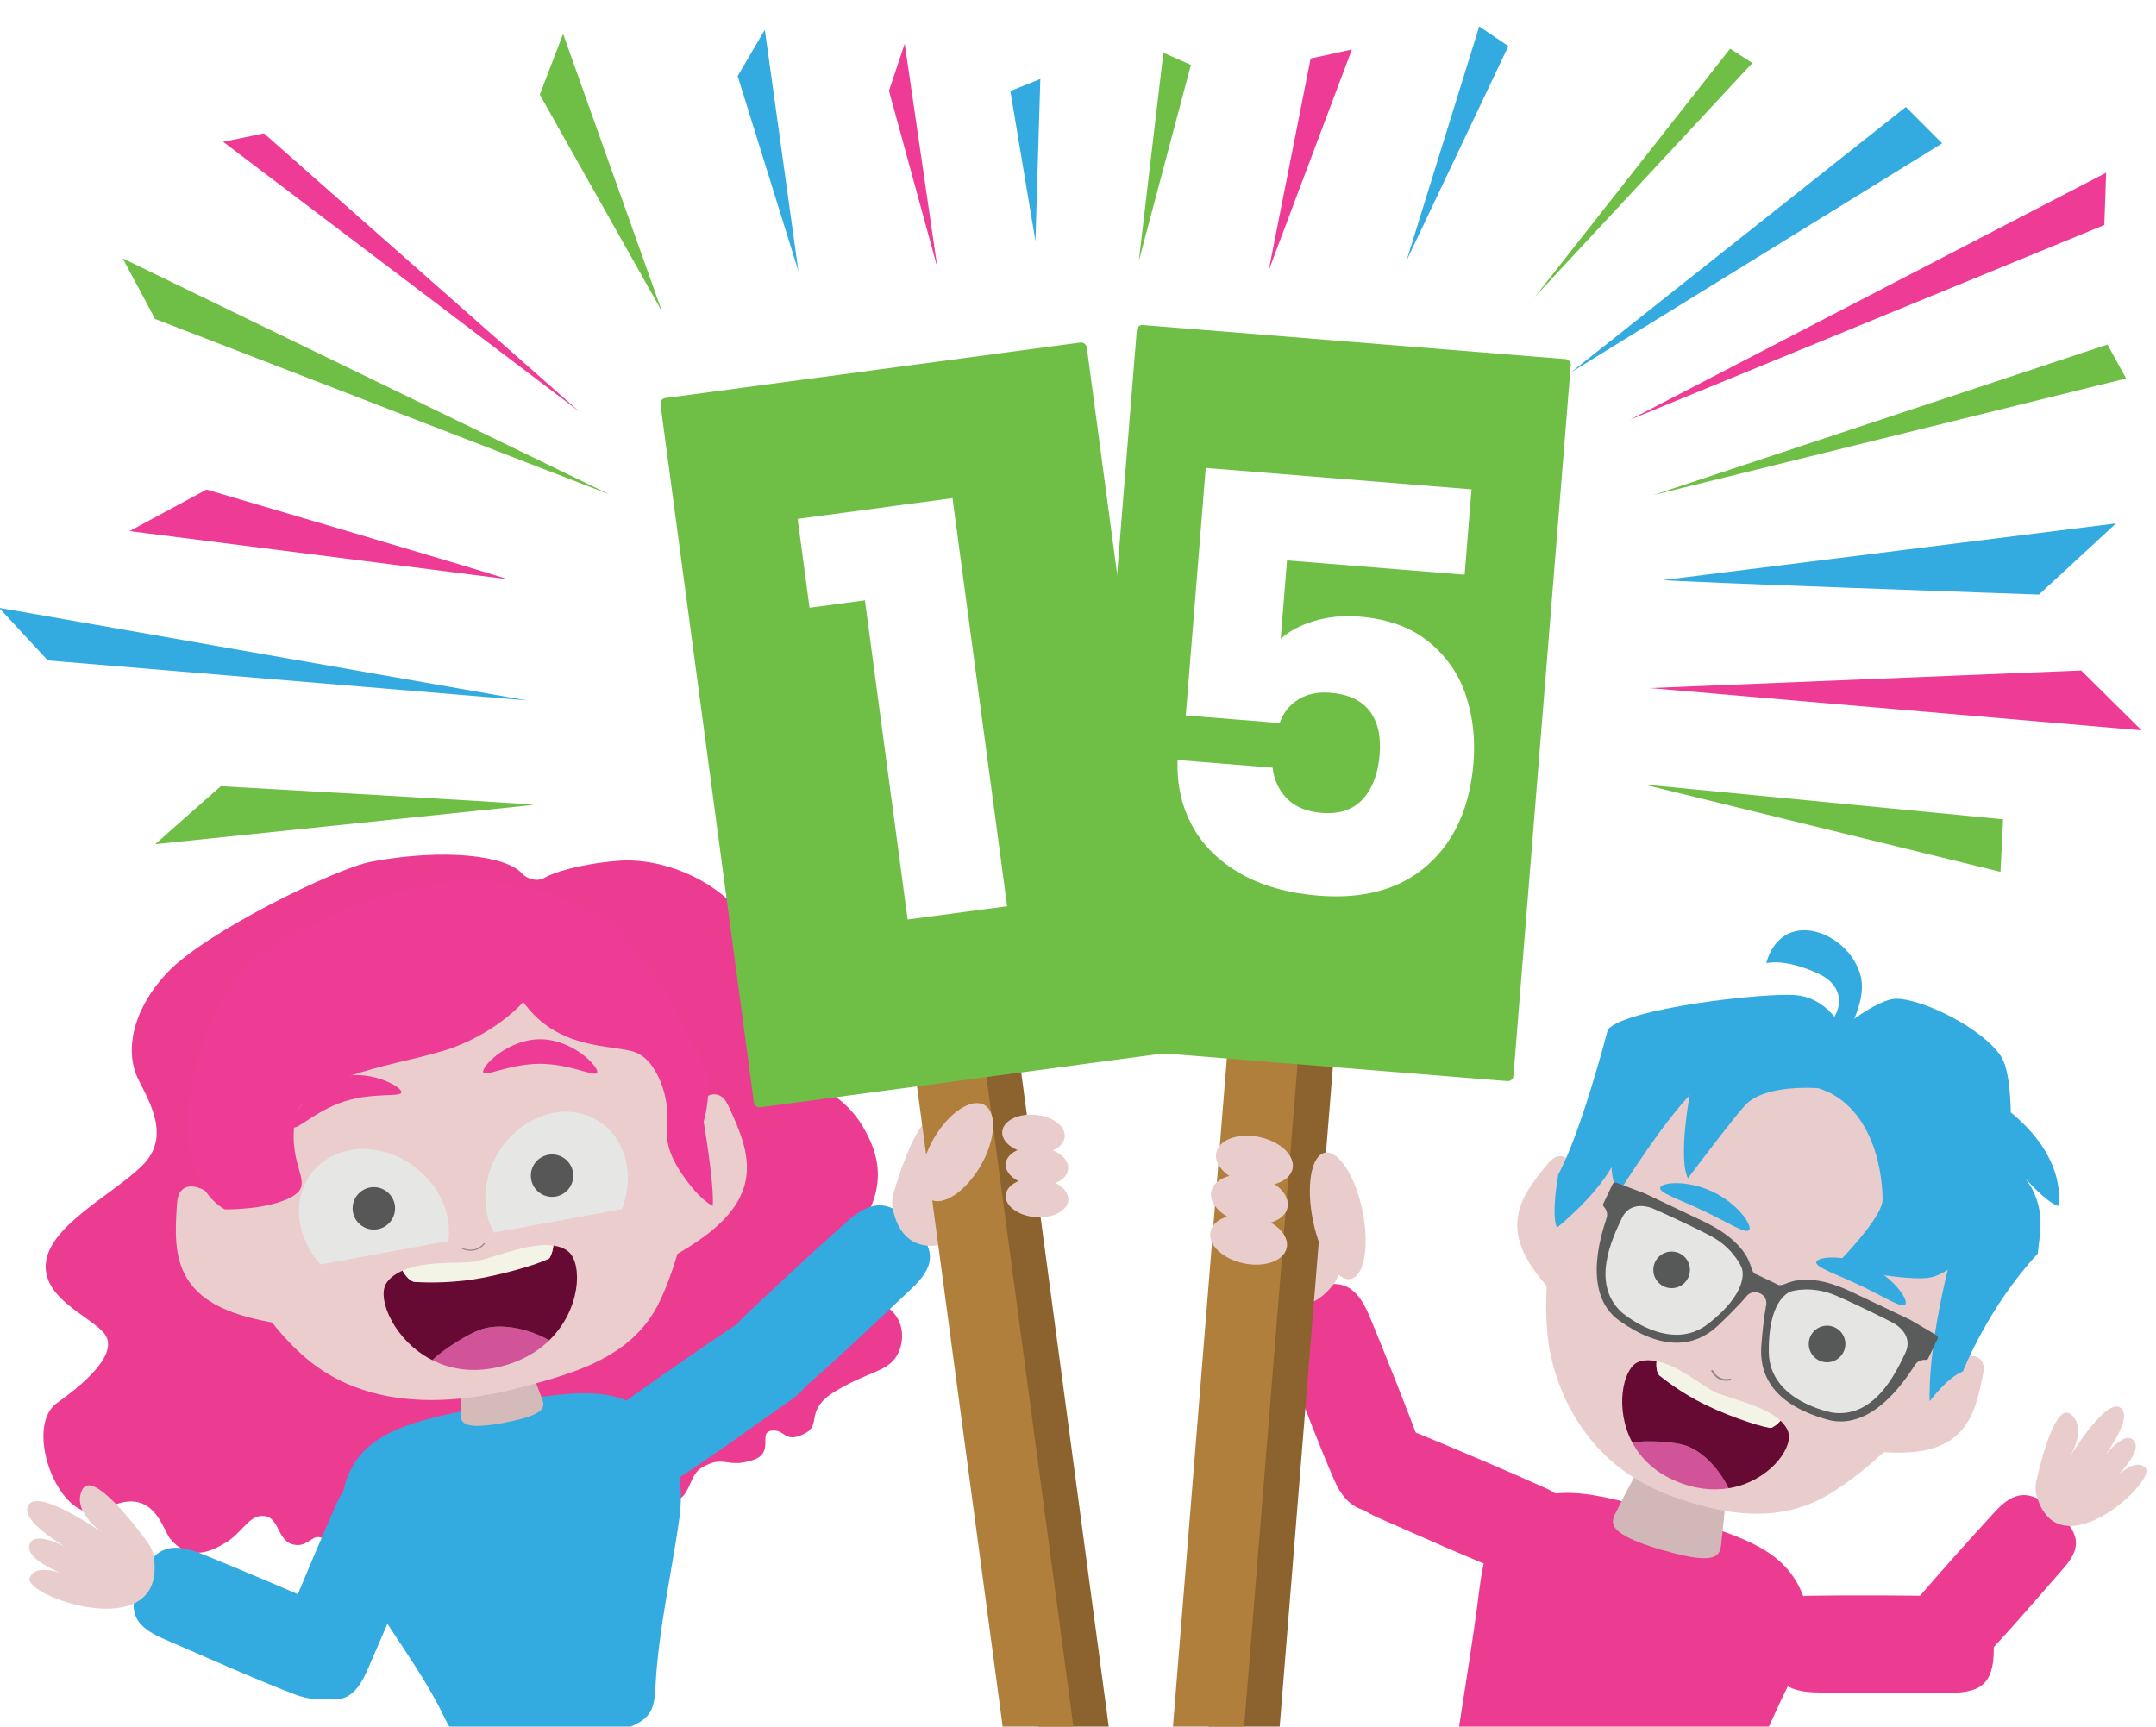 <?xml version="1.0" encoding="UTF-8"?> <svg xmlns="http://www.w3.org/2000/svg" xmlns:xlink="http://www.w3.org/1999/xlink" viewBox="0 0 932.61 747.03"><defs><style> .ar { filter: url(#m); } .as { filter: url(#af); } .as, .at, .au, .av, .aw, .ax, .ay, .az, .ba, .bb, .bc, .bd, .be, .bf, .bg, .bh, .bi, .bj, .bk, .bl, .bm, .bn, .bo, .bp, .bq, .br, .bs, .bt, .bu, .bv, .bw { stroke-width: 0px; } .as, .at, .au, .av, .aw, .ax, .ay, .az, .br { fill: #e9cccc; } .at { filter: url(#ah); } .au { filter: url(#ab); } .av { filter: url(#ad); } .aw { filter: url(#aj); } .ax { filter: url(#v); } .ay { filter: url(#t); } .az { filter: url(#z); } .ba { filter: url(#p); } .ba, .bb, .bd { fill: #6fbe45; } .bb { filter: url(#r); } .bx, .bw { opacity: .59; } .bc { fill: #f3f3e6; } .be { fill: #33abe1; } .bf { fill: #5a5b5b; } .bg, .bw { fill: #575757; } .bh { fill: #575858; } .bi { fill: #d1b7b7; } .bj { fill: #d15499; } .bk { fill: #d5baba; } .bl { fill: #b17f3c; } .bm { fill: #8c632e; } .bn { fill: #73596f; } .bo { fill: #660a33; } .bp { fill: #fff; } .bq { fill: #eacdcc; } .bs { fill: #e5e5e4; } .bt { fill: #ee3b95; } .bu { fill: #ec3c92; } .bv { fill: #e6e6e5; } </style><filter id="m" data-name="drop-shadow-470" filterUnits="userSpaceOnUse"><feOffset dx="7" dy="7"></feOffset><feGaussianBlur result="n" stdDeviation="5"></feGaussianBlur><feFlood flood-color="#00538e" flood-opacity=".15"></feFlood><feComposite in2="n" operator="in"></feComposite><feComposite in="SourceGraphic"></feComposite></filter><filter id="p" data-name="drop-shadow-471" filterUnits="userSpaceOnUse"><feOffset dx="7" dy="7"></feOffset><feGaussianBlur result="q" stdDeviation="2.83"></feGaussianBlur><feFlood flood-color="#231f20" flood-opacity=".4"></feFlood><feComposite in2="q" operator="in"></feComposite><feComposite in="SourceGraphic"></feComposite></filter><filter id="r" data-name="drop-shadow-472" filterUnits="userSpaceOnUse"><feOffset dx="7" dy="7"></feOffset><feGaussianBlur result="s" stdDeviation="2.83"></feGaussianBlur><feFlood flood-color="#231f20" flood-opacity=".4"></feFlood><feComposite in2="s" operator="in"></feComposite><feComposite in="SourceGraphic"></feComposite></filter><filter id="t" data-name="drop-shadow-473" filterUnits="userSpaceOnUse"><feOffset dx="7" dy="7"></feOffset><feGaussianBlur result="u" stdDeviation="5"></feGaussianBlur><feFlood flood-color="#000" flood-opacity=".05"></feFlood><feComposite in2="u" operator="in"></feComposite><feComposite in="SourceGraphic"></feComposite></filter><filter id="v" data-name="drop-shadow-474" filterUnits="userSpaceOnUse"><feOffset dx="7" dy="7"></feOffset><feGaussianBlur result="w" stdDeviation="5"></feGaussianBlur><feFlood flood-color="#000" flood-opacity=".05"></feFlood><feComposite in2="w" operator="in"></feComposite><feComposite in="SourceGraphic"></feComposite></filter><filter id="z" data-name="drop-shadow-484" filterUnits="userSpaceOnUse"><feOffset dx="7" dy="7"></feOffset><feGaussianBlur result="aa" stdDeviation="5"></feGaussianBlur><feFlood flood-color="#000" flood-opacity=".05"></feFlood><feComposite in2="aa" operator="in"></feComposite><feComposite in="SourceGraphic"></feComposite></filter><filter id="ab" data-name="drop-shadow-485" filterUnits="userSpaceOnUse"><feOffset dx="7" dy="7"></feOffset><feGaussianBlur result="ac" stdDeviation="5"></feGaussianBlur><feFlood flood-color="#000" flood-opacity=".05"></feFlood><feComposite in2="ac" operator="in"></feComposite><feComposite in="SourceGraphic"></feComposite></filter><filter id="ad" data-name="drop-shadow-486" filterUnits="userSpaceOnUse"><feOffset dx="7" dy="7"></feOffset><feGaussianBlur result="ae" stdDeviation="5"></feGaussianBlur><feFlood flood-color="#000" flood-opacity=".05"></feFlood><feComposite in2="ae" operator="in"></feComposite><feComposite in="SourceGraphic"></feComposite></filter><filter id="af" data-name="drop-shadow-487" filterUnits="userSpaceOnUse"><feOffset dx="7" dy="7"></feOffset><feGaussianBlur result="ag" stdDeviation="5"></feGaussianBlur><feFlood flood-color="#000" flood-opacity=".05"></feFlood><feComposite in2="ag" operator="in"></feComposite><feComposite in="SourceGraphic"></feComposite></filter><filter id="ah" data-name="drop-shadow-488" filterUnits="userSpaceOnUse"><feOffset dx="7" dy="7"></feOffset><feGaussianBlur result="ai" stdDeviation="5"></feGaussianBlur><feFlood flood-color="#000" flood-opacity=".05"></feFlood><feComposite in2="ai" operator="in"></feComposite><feComposite in="SourceGraphic"></feComposite></filter><filter id="aj" data-name="drop-shadow-489" filterUnits="userSpaceOnUse"><feOffset dx="7" dy="7"></feOffset><feGaussianBlur result="ak" stdDeviation="5"></feGaussianBlur><feFlood flood-color="#000" flood-opacity=".05"></feFlood><feComposite in2="ak" operator="in"></feComposite><feComposite in="SourceGraphic"></feComposite></filter></defs><g id="g" data-name="sedící"><path id="h" data-name="hair" class="bu" d="m225.7,377.82c-7.05-7.75-33.83-10.84-65.01-5.01-15.62,2.92-71.9,30.59-88.19,47.86-16.29,17.27-18.16,35.17-12.81,46.03,5.35,10.86,14.22,25.33,1.81,37.61-12.41,12.28-39.35,25.5-41.58,41.51-2.23,16.01,19.62,23.78,25.29,31.26,5.67,7.48-5.01,18.91-20.5,29.89-15.5,10.99,2.28,55.83,20.62,46.03,20.95-11.19,24.92,8.67,28.26,12.74,9.33,11.36,20.61,3.72,24.21,1.6,6.23-3.68,9.56-10.77,14.65-11.39,8.61-1.05,6.9,10.18,14,12.19,6.03,1.71,8.24-3.54,11.41-3.1,4.83.67,4.31,3.9,9.52,5.39,5.4,1.55,9.38-6.09,15.29-6.2,12.33-.24,13.37,10.48,21.44,8.34,16.1-4.28,10.65,8.76,33.42,4.5,13.57-2.54,11.86-13.77,19.71-15.24,13.96-2.61,13.66,5.43,26.05,1.71,10.26-3.08,6.36-9.13,14.37-12.16,8.21-3.11,9.98.4,15.35-2.25,5.85-2.89,5.19-10.99,10.53-14.14,9.89-5.84,10.57.52,22.07-3.26,9.84-3.23,1.99-11.92,8.17-12.74,5.97-.78,5.39,5.84,14.29,1.27,7.73-3.97-.36-10.07,13.28-18.31,13.64-8.24,21.35-8.25,25.9-14.32,4.56-6.07,5.66-20.5-9.92-25.18-15.58-4.68-19.22-14.03-11.51-23.5,7.72-9.47,19.16-24.41,11.26-43.81-7.89-19.4-21.82-25.4-32.8-28.3-10.98-2.89-20.02-10.69-14.54-24.52,5.48-13.83,1.71-34-9.91-47.95-11.62-13.96-33.43-23.56-52.95-21.89-16.58,1.42-27.88,5.18-31.29,7.28-3.08,1.91-7.6.61-9.93-1.95Z"></path><g id="i" data-name="body"><path class="be" d="m285.03,617.06c-14.44-19.11-37.24-15.47-70.45-9.28h0s-.09.02-.13.02c-.47.09-.93.17-1.39.26-.47.09-.93.17-1.39.26-.04,0-.09.02-.13.03h0c-33.2,6.22-55.78,11.06-62.35,34.09-3.87,13.59-.75,27.9,6.1,40.26,10.35,18.67,27.25,40.2,36.48,59.44,5.56,11.59,11.26,19.6,48.67,12.44,2.12-.24,7.49-1.23,7.49-1.23,33.74-6.3,34.9-10.28,35.62-23.99,1.25-24,7.43-51.41,10.34-72.56,1.93-14-.33-28.47-8.85-39.75Z"></path></g><g><path class="bk" d="m233.74,603.34c-1.55-4.23-5.15-13.7-7.47-17.75-.83-1.45-.94-5.27-14.25-2.82v.07c-13.02,2.44-11.79,6.02-12.05,7.65-.73,4.61-.74,14.74-.68,19.24.06,4.72-1.82,9.66,19.02,5.83v-.07c20.53-3.81,17.05-7.74,15.44-12.16Z"></path><g><path class="bq" d="m271.83,413.22c-18.74-25.47-55.68-29.94-96.93-22.36l.03.19c-41.08,7.61-73.86,24.89-82.3,55.26-5.72,20.56-7.48,41.93-2.18,70.8,4.31,23.47,23.75,56.13,43.75,72.02,20,15.88,46.96,19.82,77.58,14.2l5.77-1.09c28.23-7.28,55.65-13.48,67.95-39.46,10.93-23.08,17.83-60.67,13.52-84.15-5.3-28.87-14.54-48.22-27.19-65.41Z"></path><path class="bw" d="m199.43,540.14c1.6.82,3.4,1.22,5.2.97,1.99-.28,3.72-1.35,5.04-2.84.2-.23-.13-.57-.34-.34-1.26,1.41-2.88,2.44-4.77,2.7-1.68.24-3.39-.14-4.89-.91-.27-.14-.52.27-.24.41h0Z"></path><path class="bt" d="m126.53,487.34c.89,2.79,9.49-6.65,22.48-10.81,13-4.16,25.47-1.47,24.58-4.26-.89-2.79-14.82-10.02-27.82-5.86-13,4.16-20.14,18.13-19.24,20.93Z"></path><path class="bt" d="m258.39,463.78c0,2.93-11.05-3.47-24.7-3.51-13.65-.04-24.73,6.29-24.72,3.36s11.11-14.03,24.75-13.98c13.65.04,24.67,11.21,24.66,14.14Z"></path><g><path class="bj" d="m209.78,574.7c-6.53,1.59-18.28,9.44-22.76,13.78,7.35,3.72,16.45,5.47,27.06,3.33,10.29-2.08,17.99-6.51,23.55-11.93-8.62-4.78-19.37-7.25-27.84-5.18Z"></path><path class="bo" d="m246.03,541.65c-1.64-1.48-3.95-2.33-6.65-2.76-.25,2.54-.98,3.97-1.56,5.27-1.02,2.3-55.96,10.77-58.53,10.45-1.7-.21-3.75-2.27-5.18-4.86-3.34,1.53-5.98,3.47-7.29,5.97-3.6,6.87,4.04,24.58,20.19,32.76,4.48-4.34,16.23-12.19,22.76-13.78,8.47-2.06,19.22.41,27.84,5.18,13.73-13.38,14.37-32.85,8.42-38.24Z"></path><path class="bc" d="m179.29,554.61c1.18.15,13.22.93,26.21-1.18,15.27-2.48,31.76-8.02,32.32-9.26.58-1.3,1.31-2.73,1.56-5.27-10.58-1.65-27.45,5.93-34.13,6.95-6.32.97-21.53-.51-31.13,3.9,1.43,2.59,3.48,4.65,5.18,4.86Z"></path></g><g><path class="bv" d="m179.92,505.22c-14.89-11.6-35.08-10.59-45.09,2.26-8.77,11.26-6.83,27.86,3.78,39.6l55.39-10.17c1.54-11.09-3.51-23.46-14.08-31.7Z"></path><circle class="bg" cx="161.71" cy="522.81" r="9.18"></circle></g><g><path class="bv" d="m215.53,498.68c9.8-16.13,29.03-22.36,42.96-13.9,12.2,7.41,16.28,23.62,10.53,38.37l-55.39,10.17c-5.37-9.82-5.05-23.18,1.9-34.63Z"></path><circle class="bg" cx="238.8" cy="508.66" r="9.18"></circle></g></g><path class="bq" d="m296.44,496c.12-4.93,1.18-9.84,3.11-14.38,2.11-4.98,7.57-10.16,12.21-7.37,1.85,1.11,2.85,3.19,3.76,5.16,4.36,9.52,8.83,19.73,7.26,30.08-2.42,15.88-17.73,26.03-31.6,34.13"></path><path class="bq" d="m100.24,530.32c-1.87-4.57-4.6-8.78-8.01-12.34-3.74-3.91-10.69-6.81-14.04-2.55-1.34,1.7-1.53,4-1.68,6.15-.7,10.45-1.25,21.58,3.9,30.7,7.9,13.99,25.82,18.03,41.66,20.68"></path><path class="bt" d="m226.35,433.51s-10.42,12.29-30.32,19.72c-19.89,7.43-65.73,11.12-68.55,31.93-2.83,20.81,9,26.77-1.17,32.59-10.18,5.82-28.92,5.5-28.92,5.5,0,0-12.98-5.44-15.83-29.32-2.85-23.88,9.24-63.84,32.6-81.34,23.37-17.5,70.11-33.16,94.75-31.07,24.64,2.08,35.29,7.2,50.49,14.79,15.19,7.59,47.76,62.47,47.21,73.42-.55,10.95-2.25,15.53-2.25,15.53,0,0,4.63,26.87,3.95,36.47,0,0-5.32-2.13-12.99-13.29-7.67-11.16-7.22-17.04-6.74-25.55.48-8.52-4.43-24.13-13.76-27.6-9.33-3.48-33.33-.49-48.47-21.77Z"></path></g><g><path class="be" d="m345.51,577.96c-8.63-12.06-16.4-12.02-28.06-4.19-15.28,10.25-34.06,23.28-49.33,34.22-11.48,8.23-10.96,20.01-4.41,29.17,6.55,9.16,15.82,11.4,27.22,4.04,16.1-10.39,34.55-23.8,50.28-34.84,11.53-8.09,13.9-14.97,4.3-28.39Z"></path><path class="be" d="m394.27,529.17c-10.22-10.75-17.91-9.62-28.37-.25-13.7,12.28-30.49,27.79-44.09,40.74-10.23,9.74-8.07,21.34-.31,29.49,7.76,8.16,17.25,9.09,27.52.21,14.5-12.53,30.91-28.37,44.95-41.49,10.29-9.62,11.68-16.76.31-28.71Z"></path></g><path id="j" data-name="[Replace]" class="br" d="m401.99,507.73s20.69-30.26,27.72-24.23c7.02,6.03-14.47,28.64-14.47,28.64,0,0,14.36-18.86,19.64-12.6,5.28,6.26-13.94,20.97-13.94,20.97,0,0,13.52-13.92,18.87-7.17,5.2,6.55-45.47,47.75-53.59,9.86-.49-2.28-.38-4.65.28-6.89,2.87-9.7,11.97-37.91,18.95-31.29,8.4,7.96-3.46,22.71-3.46,22.71h0Z"></path><g><path class="be" d="m132.23,732.1c-13.58-5.97-15.12-13.59-9.86-26.61,6.9-17.06,15.79-38.11,23.37-55.3,5.69-12.92,17.33-14.83,27.64-10.3,10.31,4.53,14.4,13.14,9.54,25.82-6.87,17.89-16.2,38.7-23.78,56.36-5.56,12.94-11.8,16.67-26.91,10.03Z"></path><g><path class="be" d="m61.05,682.28c5.99-13.57,13.61-15.11,26.62-9.82,17.05,6.92,38.09,15.84,55.27,23.44,12.92,5.71,14.81,17.35,10.26,27.65-4.55,10.3-13.16,14.38-25.83,9.5-17.88-6.89-38.68-16.25-56.32-23.86-12.93-5.57-16.66-11.82-10-26.92Z"></path><path id="k" data-name="[Replace]" class="br" d="m46.53,664.71s-29.7-21.49-34.28-13.44c-4.57,8.05,23.3,22.06,23.3,22.06,0,0-19.89-12.9-22.74-5.22-2.85,7.68,20.21,15.03,20.21,15.03,0,0-17.43-8.53-20.18-.37-2.68,7.92,58.93,29.57,53.76-8.83-.31-2.31-1.22-4.5-2.59-6.39-5.98-8.16-24.08-31.64-28.41-23.04-5.21,10.33,10.93,20.2,10.93,20.2h0Z"></path></g></g><path class="bu" d="m586.76,629.95c6.03-13.55,13.66-15.06,26.65-9.73,17.02,6.98,38.04,15.97,55.19,23.63,12.9,5.76,14.75,17.4,10.16,27.69-4.58,10.28-13.21,14.34-25.86,9.41-17.85-6.95-38.62-16.38-56.24-24.05-12.92-5.62-16.62-11.88-9.9-26.95Z"></path><g><path class="bu" d="m566.85,557.69c13.87-5.26,20.31-.91,25.68,12.07,7.03,17,15.44,38.26,22.08,55.83,4.99,13.21-1.97,22.72-12.5,26.71-10.53,3.99-19.48.72-24.89-11.73-7.64-17.57-15.56-38.96-22.53-56.87-5.11-13.13-3.27-20.16,12.16-26.01Z"></path><path id="l" data-name="[Replace]" class="br" d="m569.19,535.02s-5.53-36.24-14.48-33.85c-8.95,2.39.63,32.08.63,32.08,0,0-4.76-23.22-12.24-19.86-7.48,3.36,3.48,24.94,3.48,24.94,0,0-6.15-18.4-13.9-14.64-7.52,3.65,20.28,62.74,44.02,32.11,1.43-1.84,2.36-4.03,2.73-6.33,1.62-9.99,5.64-39.35-3.52-36.41-11.02,3.54-6.72,21.96-6.72,21.96h0Z"></path></g><path class="bu" d="m651.68,656.84c15.99-17.11,37.8-11.24,69.45-1.83h0s.08.02.13.04c.45.13.89.26,1.33.4.44.13.88.26,1.33.4.04.01.08.03.13.04h0c31.65,9.44,51.23,15.25,57.52,39.63,3.45,13.38-5.65,28.22-12.06,42.04-8.9,19.18-39.98,89.14-39.98,89.14l-106.03-31.56s12.89-79.83,15.52-100.53c2.07-16.29,3.22-27.65,12.66-37.75Z"></path><path class="bi" d="m744.79,665.52c.72-5.96,2.16-19.37,1.86-25.57-.11-2.22,2.07-6.82-15.21-11.96l-.03.09c-16.95-4.98-17.65,0-18.94,1.79-3.65,5.03-9.78,17.05-12.43,22.43-2.78,5.64-7.99,10.36,19.05,18.41l.03-.09c26.68,7.89,24.93,1.12,25.68-5.09Z"></path><g><g class="ar"><path class="bu" d="m855.38,703.8c-.67-15.38-7.07-19.96-20.79-20.22-17.97-.35-40.29-.42-58.62-.18-13.78.18-19.61,10.51-19.1,22.19.51,11.68,6.92,19.09,20.18,19.6,18.72.72,40.97.27,59.73.21,13.75-.04,19.35-4.48,18.6-21.6Z"></path></g><g><path class="bu" d="m888.53,653.22c-10.74-9.19-17.46-7.94-25.43.69-10.44,11.31-23.16,25.57-33.4,37.47-7.7,8.95-4.05,19.14,4.11,26.12,8.16,6.97,16.78,7.5,24.66-.69,11.11-11.55,23.44-26.1,34.05-38.16,7.78-8.84,7.96-15.21-3.99-25.43Z"></path><path id="o" data-name="[Replace]" class="br" d="m894.07,632.37s16.62-28.19,23.24-23.23c6.62,4.95-11.18,26.37-11.18,26.37,0,0,11.66-17.65,16.74-12.39,5.08,5.26-11.16,19.51-11.16,19.51,0,0,11.2-13.2,16.38-7.51,5.02,5.52-37.64,45.24-47.13,11.98-.57-2-.61-4.12-.16-6.15,1.98-8.81,8.39-34.48,15.01-29,7.96,6.59-1.73,20.43-1.73,20.43h0Z"></path></g></g><g><path class="br" d="m859.97,528.14c.44-28.68-22.87-51.02-55.54-66.58l-.08.15c-32.57-15.45-64.48-19.39-86.4-1.03-14.84,12.43-27.36,27.5-38.94,51.8-9.41,19.76-13.17,54.18-7.66,76.33,5.5,22.16,19.37,43.5,43.62,55.05l4.59,2.15c23.47,9.08,48.58,14.02,70.86.93,19.8-11.63,44.46-36.18,53.87-55.94,11.58-24.31,15.38-43.53,15.68-62.88Z"></path><path class="br" d="m835.95,597.13c2.58-3.38,5.8-6.28,9.44-8.48,3.99-2.42,10.43-3.27,12.27,1.02.73,1.71.38,3.67.02,5.5-1.76,8.86-3.8,18.26-10.13,24.7-9.72,9.88-25.55,9.23-39.35,7.89"></path><path class="br" d="m681.43,521.95c1-4.14,1.22-8.46.64-12.68-.64-4.63-4.03-10.16-8.52-8.88-1.79.51-3.09,2.02-4.28,3.45-5.77,6.95-11.78,14.45-12.79,23.43-1.55,13.77,8.94,25.66,18.67,35.52"></path><g><g class="bx"><path class="bn" d="m726.48,602.06c2.61,4.18,6.07,7.98,10.6,10.1,4.24,1.98,8.91,2.22,13.44,1.23.47-.1.27-.83-.2-.72-4.43.97-9.03.72-13.14-1.29-4.29-2.09-7.55-5.7-10.05-9.7-.26-.41-.9-.03-.65.38h0Z"></path></g><g><path class="bs" d="m783.25,609.33c-9.4-2.5-15.99-11.1-19.57-18.54-2.41-5.01-.27-10.85.5-16.46,2.52-18.45,17.11-20.84,32.85-16.65,7.87,2.09,27.36,13.1,31.34,18.93,3.97,5.82-3.73,9.4-5.54,16.19-2.26,8.49-15.34,17.55-24.09,19.96-5.25,1.44-9.58-1.86-15.48-3.43Z"></path><circle class="bh" cx="790.32" cy="581.49" r="7.92"></circle></g><g><path class="bs" d="m705.19,572.56c19.79,11.24,33.26,5.47,41.53-5.9,8.27-11.37,14.1-22.24-10.05-35.93-14.17-8.03-34.02-16.81-40.2-.53-4.76,12.55-7.37,33.21,8.72,42.35Z"></path><circle class="bh" cx="723.09" cy="549.42" r="7.92"></circle></g></g><path class="be" d="m824.24,564.2c-1.09,2.29-9.11-3.06-19.74-8.12-10.63-5.06-19.84-7.92-18.75-10.21s12.06-3.13,22.69,1.93c10.63,5.06,16.89,14.12,15.8,16.4Z"></path><path class="be" d="m718.22,513.71c-1.09,2.29,8.12,5.14,18.75,10.21,10.63,5.06,18.65,10.41,19.74,8.12,1.09-2.29-5.17-11.34-15.8-16.4-10.63-5.06-21.6-4.22-22.69-1.93Z"></path><g class="bx"><path class="bh" d="m740.29,593.29c.72,1.41,1.82,2.64,3.23,3.37,1.58.82,3.36.94,5.07.56.47-.1.27-.83-.2-.72-1.55.34-3.17.23-4.58-.53-1.27-.68-2.22-1.78-2.87-3.05-.22-.43-.87-.05-.65.38h0Z"></path></g><g><path class="be" d="m796.67,450.83s11.42-16.43,8.16-28.7c-3.16-11.91-15.36-20.32-25.58-19.6-12.55.89-15.19,14.22-15.19,14.22,0,0,7.66-2.34,22.5,4.51,12.68,5.85,11.27,18.56-.49,25.88l10.6,3.69Z"></path><path class="be" d="m881.48,542.37c-21.42,23.01-32.4,50.96-32.4,50.96-7.11,2.92-14.37,12.95-14.37,12.95-.69-30.03,11.51-70.82,11.51-70.82-1.31-8.35-17.07-45.67-52.07-61.63-35.01-15.97-59.25-3.76-59.25-3.76-12.41,10.2-34.66,45.86-34.66,45.86-3.16-3.9-3.12-10.94-3.12-10.94-7.42,13.18-23.62,26.16-23.62,26.16-2.67-5.46.55-22.98.55-22.98,9.98-18.31,21.45-62.72,21.45-62.72,7.7-9.17,67.06-15.99,81.03-14.91,5.66.43,10.02,2.84,13.22,5.52,4.67,3.95,6.81,8.54,6.81,8.54,9.81-3.84,29.72,5.93,50.22,19.76,7.29,4.91,14.65,10.33,21.65,15.84,26.73,21,21.88,41.6,21.88,41.6-5.3-1.75-13.81-11.47-14.46-12.21,9.99,12.78,6.19,25.51,5.84,30.76-.09,1.29-.2,2.01-.2,2.01Z"></path><path class="be" d="m869.83,488.52h0c.2-13.3-.8-26.19-4.25-31.47-7.9-12.06-33.75-24.91-45.38-24.93-7.93,0-24.17,12.7-33.71,20.8l-.24.21c-3.64,3.09-6.25,5.47-6.99,6.15l-.13.11-.09.08.06.09s0,0,0-.01c-.04-.06-.08-.1-.13-.14,0-.01-.01-.02-.02-.02-4.53-5.06-10.87-10.17-18.74-11.62-16.9-3.13-24.16,10.48-26.08,13.13-1.92,2.65-8.94,38.91-3.99,48.93,0,0,.54-.72,1.46-1.95,4.56-6.06,18.5-24.51,23.34-29.73,8.75-9.43,32.03-7.27,32.03-7.27,25.03,8.62,27.51,40.27,27.35,48.35-.04,1.59-.86,3.66-2.17,5.97-5.23,9.27-18.24,22.28-18.64,22.69h0c.94.21,31.23,6.75,41.47,4.84,10.4-1.95,27.78-20.46,30.68-26.19,1.64-3.22,3.9-20.94,4.16-38.01Z"></path></g><path class="bf" d="m761.28,559.55c3.5,1.61,2.72,5.18,2.72,5.18,0,0-1.12,4.81-2.1,17.39-1.15,14.84,7.45,26.11,28.35,32.05,20.9,5.94,36.37-21.28,38.28-23.88,1.37-1.87,3.46-2.01,4.54-1.94.43.03.82-.21,1-.6l4.15-8.71c.21-.47-.2-1.14-.65-1.4l-11.23-6.6-25.47-12.13c-17.57-8.37-26.14-4.43-28.82-3.36-2.68,1.06-3.51,0-3.51,0l-8.72-4.15s-1.35.03-2.21-2.72c-.86-2.75-3.2-11.88-20.77-20.25l-25.47-12.13-12.2-4.56c-.49-.18-1.26-.08-1.5.38l-4.15,8.71c-.19.38-.13.84.16,1.15.73.79,1.94,2.51,1.35,4.75-.82,3.12-12.2,32.29,5.58,44.78,17.79,12.48,31.96,12.05,42.76,1.81,9.15-8.68,12.18-12.58,12.18-12.58,0,0,2.27-2.86,5.73-1.15Zm31.55,51.67s-27.36-4.67-27.7-26.06c-.34-21.39,7.67-25.93,9.95-26.51,0,0,8.59-2.59,19,1.86,10.41,4.46,24.25,11.55,24.25,11.55,0,0,10.01,4.6,5.79,13.45-4.22,8.85-13.37,28.06-31.3,25.71Zm-91.31-84.1c4.22-8.85,14.1-3.98,14.1-3.98,0,0,14.23,6.27,24.25,11.55,10.02,5.27,13.42,13.58,13.42,13.58.99,2.14,2.51,11.22-14.31,24.44-16.82,13.21-37.69-5.08-37.69-5.08-13.13-12.44-3.98-31.64.24-40.5Z"></path><g><path class="bj" d="m729.92,625.7c-5.63-2.21-18.33-2.51-23.87-1.63,3.48,6.54,9.27,12.53,18.18,16.44,8.64,3.79,16.59,4.51,23.49,3.4-3.87-7.97-10.5-15.35-17.8-18.21Z"></path><path class="bo" d="m773.68,620.14c-.44-1.94-1.7-3.76-3.47-5.47-1.5,1.74-2.77,2.41-3.87,3.07-1.94,1.16-46.73-21.01-48.45-22.58-1.14-1.03-1.59-3.61-1.3-6.25-3.25-.6-6.19-.54-8.45.62-6.2,3.19-9.73,20.17-2.09,34.54,5.54-.88,18.24-.57,23.87,1.63,7.29,2.86,13.93,10.24,17.8,18.21,17.02-2.75,27.56-16.73,25.96-23.77Z"></path><path class="bc" d="m717.88,595.17c.79.72,9.24,7.52,19.89,12.68,12.51,6.07,27.51,10.52,28.56,9.9,1.1-.66,2.38-1.33,3.87-3.07-6.93-6.68-23.26-9.84-28.7-12.53-5.15-2.55-15.57-11.51-24.92-13.23-.29,2.64.16,5.22,1.3,6.25Z"></path></g></g><g><g><rect class="bm" x="532.98" y="444.89" width="30.69" height="351.64" transform="translate(51.68 -42.08) rotate(4.61)"></rect><rect class="bl" x="517.69" y="443.66" width="30.69" height="351.64" transform="translate(51.54 -40.85) rotate(4.61)"></rect></g><rect class="ba" x="472.61" y="139.97" width="188.32" height="313.4" rx="2.39" ry="2.39" transform="translate(25.69 -44.61) rotate(4.61)"></rect><path class="bp" d="m633.54,248.66l-76.81-6.2-2.74,33.97c3.57-3.34,8.41-5.93,14.5-7.75,6.09-1.82,12.59-2.45,19.48-1.9,12.31.99,22.3,4.61,29.97,10.84,7.67,6.24,13.04,13.94,16.1,23.1,3.06,9.17,4.17,18.92,3.34,29.26-1.55,19.2-8.19,33.99-19.93,44.36-11.74,10.37-27.46,14.76-47.15,13.17-13.13-1.06-24.36-4.23-33.67-9.53-9.32-5.29-16.28-12.17-20.88-20.64-4.61-8.46-6.73-17.97-6.37-28.51l41.11,3.32c.57,5.17,2.61,9.59,6.12,13.25,3.5,3.67,8.54,5.77,15.1,6.3,7.71.62,13.65-1.38,17.83-5.99,4.17-4.62,6.59-11.03,7.25-19.24.65-8.04-.82-14.35-4.42-18.94-3.59-4.58-9.17-7.18-16.72-7.79-5.58-.45-10.29.53-14.11,2.95-3.83,2.42-6.5,5.79-8,10.13l-40.62-3.28,8.64-107.09,114.97,9.27-2.98,36.93Z"></path></g><g><g><rect class="bm" x="432.73" y="450.31" width="30.32" height="347.41" transform="translate(-78.82 64.92) rotate(-7.62)"></rect><rect class="bl" x="417.7" y="452.33" width="30.32" height="347.41" transform="translate(-79.22 62.95) rotate(-7.62)"></rect></g><rect class="bb" x="297.23" y="152.81" width="186.05" height="309.62" rx="2.39" ry="2.39" transform="translate(-37.36 54.48) rotate(-7.62)"></rect><path class="bp" d="m350.18,262.95l-5.15-38.45,66.99-8.97,23.63,176.55-43.05,5.76-18.48-138.1-23.94,3.2Z"></path></g><ellipse class="ay" cx="404.48" cy="501.06" rx="23.55" ry="11.72" transform="translate(-231.69 600.82) rotate(-60)"></ellipse><ellipse class="ax" cx="570.43" cy="520.55" rx="10.91" ry="27.88" transform="translate(-93.12 125.5) rotate(-11.61)"></ellipse><polygon class="bt" points="713.62 297.7 926.39 316 900.24 290.08 713.62 297.7"></polygon><polygon class="bt" points="705 181.63 910.26 97.35 911.03 74.74 705 181.63"></polygon><path class="bt" d="m219.26,250.56c-1.91-1.14-129.91-38.75-129.91-38.75l-33.32,17.97,163.23,20.78Z"></path><polygon class="bt" points="405.48 115.78 391.35 18.89 384.54 39.28 405.48 115.78"></polygon><polygon class="bt" points="548.77 117.09 584.78 21.42 566.93 25.32 548.77 117.09"></polygon><polygon class="bt" points="250.55 178.04 114.19 57.7 96.52 61.35 250.55 178.04"></polygon><polygon class="bd" points="263.64 213.93 53.09 111.79 67.09 138 263.64 213.93"></polygon><path class="bd" d="m230.82,348.25c-2.12-.67-135.33-8.1-135.33-8.1l-28.34,25.09,163.67-16.99Z"></path><polygon class="bd" points="710.99 339.4 865.34 377.21 866.48 354.49 710.99 339.4"></polygon><polygon class="bd" points="663.98 128.4 758.01 27.27 748.39 21.07 663.98 128.4"></polygon><polygon class="bd" points="286.37 134.81 243.58 14.67 233.5 40.94 286.37 134.81"></polygon><polygon class="bd" points="492.59 113.03 515.15 28.07 503.23 22.85 492.59 113.03"></polygon><polygon class="bd" points="715.14 214.19 919.7 163.75 911.61 149.07 715.14 214.19"></polygon><polygon class="be" points="227.96 303.04 -.42 262.97 20.69 285.75 227.96 303.04"></polygon><polygon class="be" points="447.9 104.32 450.02 34.19 437.04 39.37 447.9 104.32"></polygon><path class="be" d="m719.52,250.94c2.56.76,162.45,6.31,162.45,6.31l33.35-30.8-195.81,24.49Z"></path><polygon class="be" points="679.41 161.2 840.12 62.02 824.4 46.27 679.41 161.2"></polygon><polygon class="be" points="345.36 117.29 330.84 12.87 319.08 32.91 345.36 117.29"></polygon><polygon class="be" points="608.4 112.81 652.46 19.97 639.87 11.42 608.4 112.81"></polygon></g><g id="y" data-name="Layer 12"><ellipse class="az" cx="531.77" cy="541.73" rx="10.44" ry="16.87" transform="translate(-108.73 949.17) rotate(-77.99)"></ellipse><ellipse class="au" cx="532.13" cy="524.3" rx="10.44" ry="16.87" transform="translate(-91.4 935.72) rotate(-77.99)"></ellipse><ellipse class="av" cx="534.3" cy="507.54" rx="10.44" ry="16.87" transform="translate(-73.29 924.56) rotate(-77.99)"></ellipse><ellipse class="as" cx="439.5" cy="497.1" rx="8.4" ry="13.57" transform="translate(-91.44 895.05) rotate(-85.37)"></ellipse><ellipse class="at" cx="441.02" cy="511.03" rx="8.4" ry="13.57" transform="translate(-103.94 909.37) rotate(-85.37)"></ellipse><ellipse class="aw" cx="441.02" cy="524.63" rx="8.4" ry="13.57" transform="translate(-117.49 921.87) rotate(-85.37)"></ellipse></g></svg> 